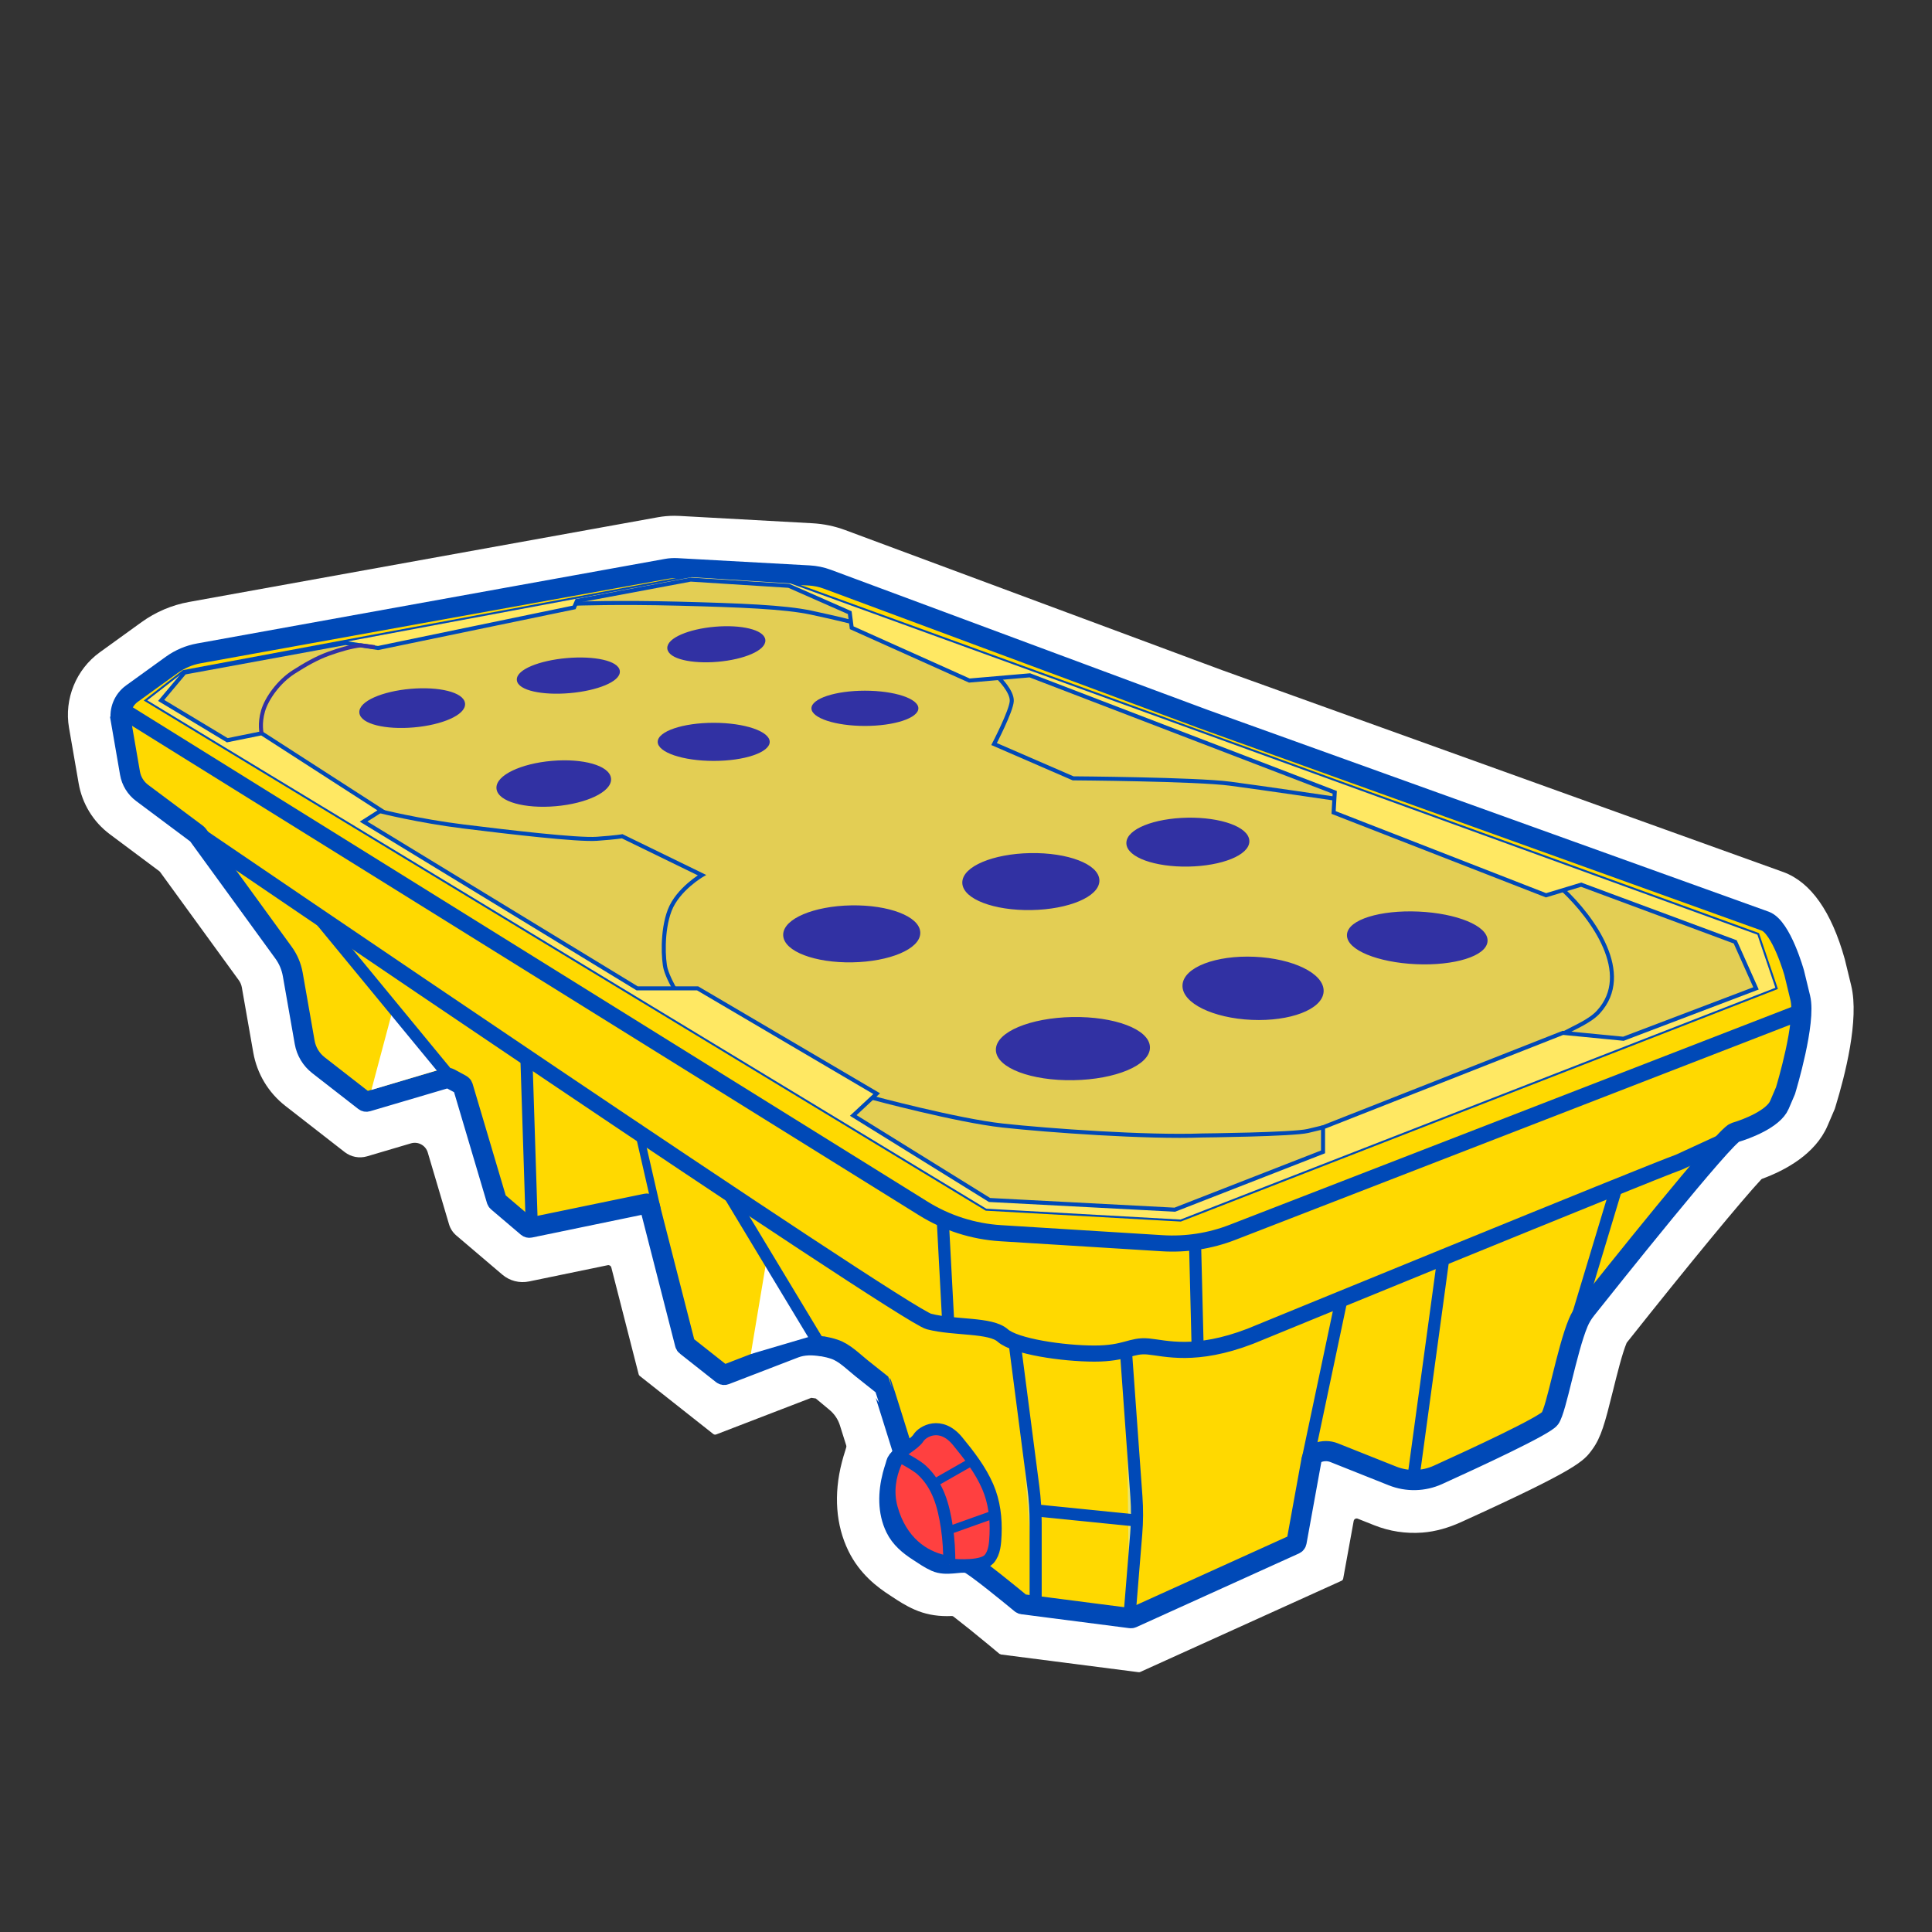 <?xml version="1.0" encoding="UTF-8"?>
<svg id="Tarimas" xmlns="http://www.w3.org/2000/svg" viewBox="0 0 512 512">
  <rect x="0" y="0" width="512" height="512" fill="#333333" stroke="none"/>
  <defs>
    <style>
      .cls-1 {
        fill: #4d4dff;
      }

      .cls-1, .cls-2 {
        stroke-width: .8px;
      }

      .cls-1, .cls-2, .cls-3, .cls-4, .cls-5, .cls-6, .cls-7, .cls-8, .cls-9, .cls-10, .cls-11, .cls-12 {
        stroke-miterlimit: 10;
      }

      .cls-1, .cls-2, .cls-9 {
        stroke: #3131a3;
      }

      .cls-2, .cls-13 {
        fill: #3131a3;
      }

      .cls-3 {
        fill: #ffe863;
        stroke-width: .53px;
      }

      .cls-3, .cls-4, .cls-5, .cls-6, .cls-7, .cls-8, .cls-10, .cls-11, .cls-12 {
        stroke: #0049b7;
      }

      .cls-4 {
        fill: #e3ce54;
      }

      .cls-4, .cls-9, .cls-12 {
        stroke-width: 1.07px;
      }

      .cls-5 {
        stroke-width: 4.27px;
      }

      .cls-5, .cls-8, .cls-9, .cls-12 {
        fill: none;
      }

      .cls-6 {
        fill: #ffd900;
        stroke-width: 5.34px;
      }

      .cls-7, .cls-10 {
        fill: #eae46c;
      }

      .cls-7, .cls-11 {
        stroke-width: 3.2px;
      }

      .cls-14 {
        fill: #fff;
      }

      .cls-8, .cls-10 {
        stroke-width: 2.14px;
      }

      .cls-11 {
        fill: #ff4040;
      }
    </style>
  </defs>
  <path class="cls-14" d="M265.21,438.41c-.15-.02-.29-.08-.41-.18l-2.92-2.43c-3.03-2.52-6.69-5.46-9.21-7.4-.13-.1-.29-.15-.45-.14-.39.02-.81.03-1.25.03-3.14,0-5.96-.57-8.62-1.74-2.36-1.04-4.23-2.27-5.73-3.26l-.76-.5c-3.3-2.12-8.04-5.66-11.02-11.77-3.34-6.85-3.94-14.98-1.74-23.5.26-1.03.57-2.05.89-3.05.07-.25.16-.55.27-.91.05-.16.06-.34,0-.5-.59-1.89-1.17-3.72-1.68-5.34-.52-1.65-1.53-3.11-2.88-4.19h0c-.65-.52-1.31-1.08-1.98-1.65-.46-.4-1.12-.95-1.53-1.27-.02,0-.04,0-.06-.01-.2-.03-.4-.06-.6-.09-.23-.04-.41-.06-.54-.07l-25.19,9.7c-.26.1-.56.06-.78-.12l-19.49-15.39c-.14-.11-.24-.26-.28-.43l-7.25-28.33c-.11-.41-.52-.67-.94-.58l-20.87,4.31c-2.51.52-5.12-.15-7.07-1.81l-12.2-10.38c-.91-.78-1.58-1.8-1.92-2.95l-5.64-19.04c-.56-1.89-2.55-2.98-4.45-2.42l-11.64,3.44c-2.04.6-4.24.18-5.92-1.12l-15.72-12.24c-4.5-3.5-7.52-8.53-8.51-14.15l-3.03-17.25c-.12-.69-.4-1.35-.81-1.91l-20.87-28.71c-.05-.06-.1-.12-.17-.17l-13.11-9.79c-4.41-3.29-7.35-8.09-8.29-13.52l-2.55-14.72c-1.32-7.62,1.88-15.46,8.15-19.99l11.08-8c3.71-2.68,8.05-4.53,12.55-5.34l124.21-22.44c1.47-.27,2.97-.4,4.47-.4.46,0,.92.01,1.38.04l35.17,1.94c2.97.16,5.9.77,8.7,1.81l99.87,37.12,148.83,53.54c7.22,2.71,12.66,10.45,16.17,23l.06.23,1.66,6.83c2.18,8.97-1.66,23.88-4.14,31.97l-.22.71-1.9,4.43c-3.25,7.58-11.26,11.85-17.33,14.08-.1.04-.18.09-.25.16-5.04,5.39-19.23,22.59-35.57,43.18-.08.1-.11.16-.11.16-1.15,2.73-2.55,8.36-3.67,12.88-2.07,8.34-3.08,12.16-5.46,15.39-2.26,3.09-3.76,5.14-34.8,19.24-3.22,1.46-6.66,2.48-10.19,2.75-4.4.33-8.72-.33-12.78-1.95l-4.35-1.73c-.47-.19-.99.1-1.08.6l-2.78,15.28c-.05.26-.22.48-.46.58l-53.33,24.16c-.14.06-.28.08-.43.06l-36.52-4.7Z"/>
  <path class="cls-6" d="M32.04,190.96l2.41,13.93c.36,2.1,1.52,3.98,3.22,5.25l14.55,10.87c.06.05.12.1.17.17l22.75,31.29c1.24,1.7,2.07,3.67,2.44,5.74l3.16,18.01c.42,2.41,1.73,4.58,3.66,6.08l12.21,9.5c.2.16.46.21.71.13l21.18-6.25c.2-.06.42-.04.6.06l3.19,1.73c.18.1.32.27.38.47l8.94,30.13c.04.15.13.28.24.38l7.91,6.73c.19.16.43.22.67.17l30.81-6.37c.41-.09.82.17.92.58l9.38,36.64c.04.17.14.32.28.42l9.6,7.58c.22.17.51.22.77.12l18.39-7.08c2.31-.89,4.79-.85,7.23-.45.1.02.2.02.31.02,1.02.18,2.04.43,3.02.76,2.72.92,4.99,3.3,7.21,5.06,1.79,1.42,3.57,2.84,5.36,4.26.11.09,5.49,17.38,5.49,17.38.11.38-.11,1.04-.26,1.39-.25.6-.69.89-1.08,1.37-.36.44-.45,1.08-.62,1.6-.26.78-.49,1.56-.7,2.35-1.18,4.58-1.34,9.59.78,13.95,1.31,2.7,3.57,4.58,6.06,6.18,1.47.95,2.96,2.01,4.56,2.72,1.49.66,2.99.61,4.58.49,1.27-.09,2.7-.37,3.97-.09,1.5.33,12.59,9.49,14.1,10.74.11.1.25.15.4.17l28.62,3.69c.15.02.29,0,.43-.06l43.11-19.53c.24-.11.4-.32.45-.58l3.94-21.68c.16-.9.78-1.66,1.63-2h0c1.41-.56,2.98-.56,4.39,0l15.44,6.15c3.9,1.56,8.27,1.46,12.09-.28,9.78-4.44,28.22-12.99,29.66-14.95,1.73-2.36,4.43-18.02,7.49-25.36.53-1.28,1.26-2.47,2.12-3.55,5.63-7.08,36.67-46.06,39.43-46.87,3.03-.89,10.16-3.57,11.77-7.31l1.59-3.71s.02-.05.03-.08c.28-.94,5.47-18.15,3.91-24.57l-1.6-6.6s-3.39-12.13-7.67-13.73l-148.72-53.5-99.83-37.11c-1.56-.58-3.2-.92-4.86-1.01l-34.96-1.92c-.94-.05-1.87,0-2.8.17l-123.95,22.4c-2.6.47-5.06,1.52-7.2,3.06l-10.54,7.61c-2.25,1.63-3.38,4.4-2.91,7.13Z"/>
  <polyline class="cls-14" points="116.24 283.52 103.85 268.47 98.42 288.84"/>
  <polygon class="cls-3" points="38.56 185.62 261.3 320.58 312.89 323.46 470.83 261.93 465.94 247.49 209.49 154.35 183.28 152.69 48.59 177.84 38.56 185.62"/>
  <line class="cls-7" x1="83.98" y1="242.6" x2="118.86" y2="284.96"/>
  <polyline class="cls-14" points="198.97 358.83 203.08 334.28 215.41 353.98"/>
  <line class="cls-7" x1="139.51" y1="280.66" x2="140.94" y2="325.26"/>
  <line class="cls-8" x1="168.95" y1="298.28" x2="174.06" y2="320.58"/>
  <line class="cls-7" x1="192.81" y1="315.84" x2="216.64" y2="355.35"/>
  <path class="cls-7" d="M269.01,356.83l4.84,37.29c.41,3.15.61,6.32.61,9.5v21.99"/>
  <path class="cls-7" d="M298.43,358.71l2.73,37.92c.24,3.29.22,6.59-.05,9.87l-1.82,22.3"/>
  <path class="cls-5" d="M31.47,187.65l213.24,132.62c6.18,3.84,13.22,6.09,20.48,6.54l42.83,2.66c6.34.39,12.68-.59,18.6-2.89l150.73-58.44"/>
  <line class="cls-7" x1="274.01" y1="400.22" x2="301.08" y2="402.95"/>
  <path class="cls-5" d="M52.32,221.09s187.01,127.37,193.88,129.13c6.87,1.76,16.27.79,19.54,3.7,3.27,2.91,15.9,4.79,24.29,4.79s9.68-2.31,14.26-1.88c4.58.44,12.5,2.9,27.11-2.73,0,0,105.63-43.31,113.55-46.12l10.98-5.06"/>
  <polygon class="cls-1" points="171.25 216.71 204.39 233.63 224.79 227 191.39 210.96 171.25 216.71"/>
  <polygon class="cls-1" points="231.16 202.32 265.34 217.06 282.61 211.39 247.46 197.18 231.16 202.32"/>
  <line class="cls-7" x1="355.54" y1="344.21" x2="346.51" y2="386.98"/>
  <line class="cls-7" x1="382.53" y1="333.18" x2="374.34" y2="393.27"/>
  <polygon class="cls-4" points="42.71 185.62 60.23 196.17 69.33 194.33 101.02 214.76 100.21 215.27 96.35 217.73 168.86 261.93 184.88 261.93 232.33 289.83 226.12 295.61 262.24 318.01 311.34 320.58 350.62 305.26 350.62 298.75 414.19 273.72 430.22 275.28 465.36 261.93 459.85 249.61 419.02 234.45 409.71 237.26 353.42 215.32 353.72 209.98 272.92 178.97 256.88 180.35 225.71 166.36 225.19 162.36 209.05 155.25 183.03 153.6 152.89 159.24 152.15 160.97 100.19 171.73 91.54 170.41 48.91 178.23 42.71 185.62"/>
  <ellipse class="cls-2" cx="225.72" cy="247.48" rx="17.77" ry="7.15" transform="translate(-4.33 4.02) rotate(-1.01)"/>
  <ellipse class="cls-2" cx="146.74" cy="207.65" rx="14.84" ry="5.63" transform="translate(-17.46 13.52) rotate(-4.98)"/>
  <path class="cls-13" d="M203.98,196.6c0,2.79-6.65,5.05-14.84,5.05-8.2,0-14.84-2.26-14.84-5.05s6.65-5.05,14.84-5.05c8.2,0,14.84,2.26,14.84,5.05Z"/>
  <path class="cls-13" d="M243.38,187.71c0,2.58-6.35,4.67-14.17,4.67-7.83,0-14.17-2.09-14.17-4.67s6.35-4.67,14.17-4.67c7.83,0,14.17,2.09,14.17,4.67Z"/>
  <ellipse class="cls-2" cx="189.83" cy="170.74" rx="12.64" ry="4.26" transform="translate(-14.1 17.12) rotate(-4.98)"/>
  <ellipse class="cls-2" cx="150.61" cy="179.05" rx="13.3" ry="4.26" transform="translate(-14.97 13.74) rotate(-4.98)"/>
  <ellipse class="cls-2" cx="109.23" cy="187.66" rx="13.66" ry="4.73" transform="translate(-15.87 10.19) rotate(-4.98)"/>
  <ellipse class="cls-2" cx="273.19" cy="233.63" rx="17.77" ry="7.15" transform="translate(-4.08 4.85) rotate(-1.01)"/>
  <ellipse class="cls-2" cx="284.34" cy="277.89" rx="20.02" ry="7.97" transform="translate(-4.86 5.06) rotate(-1.01)"/>
  <ellipse class="cls-2" cx="332.09" cy="261.93" rx="7.97" ry="18.32" transform="translate(55.74 582.12) rotate(-87.47)"/>
  <ellipse class="cls-2" cx="375.61" cy="248.56" rx="6.58" ry="18.25" transform="translate(110.69 612.82) rotate(-87.47)"/>
  <ellipse class="cls-2" cx="314.8" cy="223.17" rx="15.9" ry="6.08" transform="translate(-3.89 5.59) rotate(-1.01)"/>
  <line class="cls-7" x1="428.44" y1="314.52" x2="415.25" y2="358.21"/>
  <line class="cls-7" x1="249.85" y1="323.46" x2="251.32" y2="351.09"/>
  <line class="cls-7" x1="316.71" y1="329.89" x2="317.38" y2="356.83"/>
  <path class="cls-11" d="M240.01,383.09s-6.2,7.57-3.7,16.57,8.55,12.85,13.7,14,8.82,1.55,8.82,1.55l-.36-17.16-7.67-17.43-10.78,2.48Z"/>
  <path class="cls-11" d="M251.59,414.61c2.46.3,8.78.57,10.54-1.45,1.49-1.71,1.6-4.28,1.7-6.44.19-4.32-.33-8.73-2.06-12.72-1.93-4.47-4.95-8.36-8.01-12.09-4.49-5.45-9.31-2.56-10.38-.83-1.07,1.73-5.85,4.33-5.58,4.48,1.69.96,5.04,2.71,6.47,4.03,4.33,3.99,5.79,9.44,6.65,15.11.51,3.41.66,6.46.66,9.9"/>
  <line class="cls-10" x1="247.19" y1="393.26" x2="257.76" y2="387.23"/>
  <line class="cls-10" x1="251.31" y1="405.62" x2="263.87" y2="401.14"/>
  <path class="cls-9" d="M69.33,194.33s-.61-2.53.38-5.93c.99-3.39,4.24-7.85,8.13-10.32,2.98-1.9,6.06-3.71,9.4-4.89,2.69-.95,5.55-1.83,8.37-2.18l3.69.49"/>
  <path class="cls-12" d="M100.69,214.97s10.39,2.61,22.15,4.06c11.76,1.45,30.15,3.63,35.34,3.26s6.71-.67,6.71-.67l21.14,10.3s-6.41,3.74-8.55,9.31c-2.14,5.57-1.68,13.35-1.07,15.57.61,2.21,2.29,5.13,2.29,5.13"/>
  <path class="cls-12" d="M231.16,290.92s22.47,6.04,34.57,7.36c12.1,1.32,37.95,3.18,52.88,2.63,0,0,24.04-.24,28.02-1.2l3.99-.96"/>
  <path class="cls-12" d="M414.29,235.88c7.78,7.33,18.61,22.12,9.31,32.3-2.21,2.42-6.16,4.02-9.01,5.57"/>
  <path class="cls-12" d="M264.66,179.68s3.58,3.48,3.47,6.09-4.69,11.41-4.69,11.41l20.94,9.09s32.6.22,41.65,1.42,27.6,3.94,27.6,3.94"/>
  <path class="cls-12" d="M152.57,159.98s11.11-.42,27.29,0c16.18.42,28.03.86,35.17,2.39,7.14,1.53,10.77,2.49,10.77,2.49"/>
</svg>